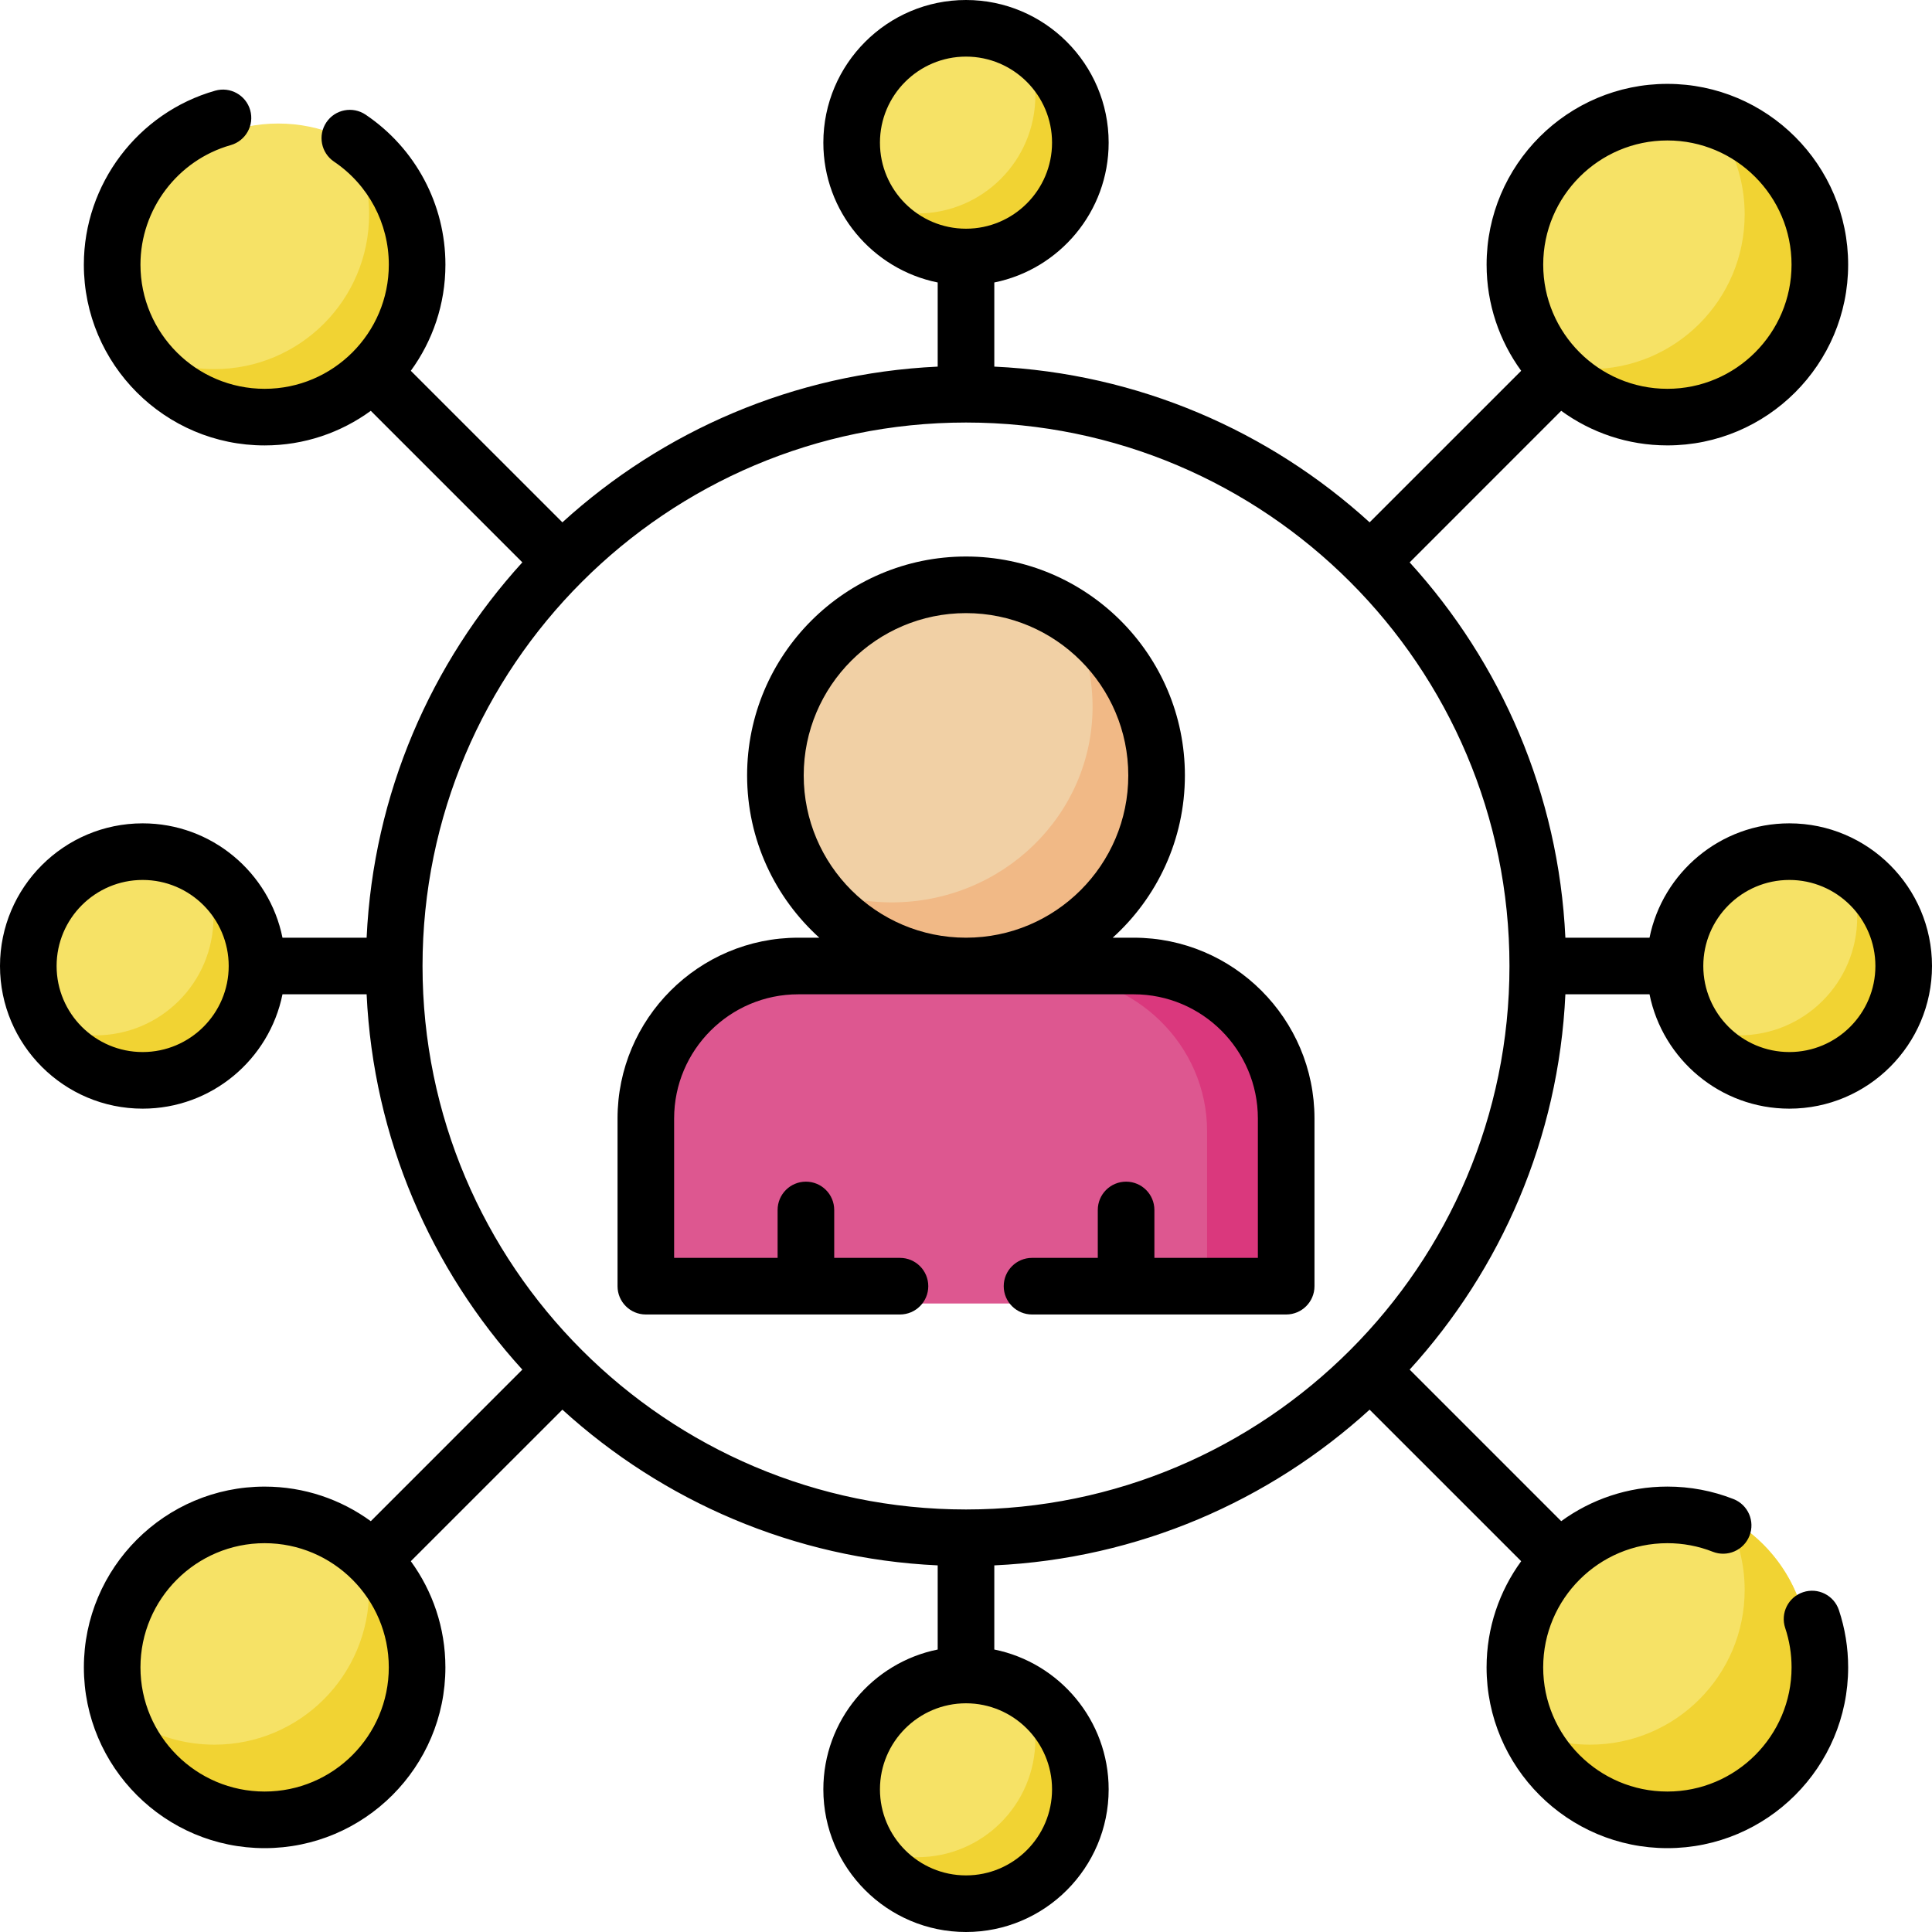<?xml version="1.0" encoding="UTF-8"?>
<svg width="80px" height="80px" viewBox="0 0 80 80" version="1.1" xmlns="http://www.w3.org/2000/svg" xmlns:xlink="http://www.w3.org/1999/xlink">
    <title>Box-3</title>
    <g id="Page-1" stroke="none" stroke-width="1" fill="none" fill-rule="evenodd">
        <g id="Artboard" transform="translate(-634, -1999)" fill-rule="nonzero">
            <g id="Box-3" transform="translate(634, 1999)">
                <g id="Group" transform="translate(5, 5)">
                    <circle id="Oval" fill="#F6E266" cx="6.521" cy="6.521" r="6.406"></circle>
                    <path d="M9.532,0.867 C10.012,1.765 10.284,2.789 10.284,3.878 C10.284,7.416 7.416,10.284 3.878,10.284 C2.789,10.284 1.764,10.012 0.866,9.532 C1.944,11.552 4.072,12.927 6.52,12.927 C10.058,12.927 12.926,10.059 12.926,6.521 C12.927,4.072 11.552,1.944 9.532,0.867 Z" id="Path" fill="#F1D333"></path>
                </g>
                <g id="Group" transform="translate(35, 1)">
                    <circle id="Oval" fill="#F6E266" cx="5" cy="4.969" r="4.888"></circle>
                    <path d="M7.298,0.654 C7.664,1.34 7.872,2.121 7.872,2.952 C7.872,5.652 5.683,7.84 2.984,7.84 C2.153,7.84 1.371,7.632 0.686,7.267 C1.508,8.807 3.131,9.856 5,9.856 C7.7,9.856 9.888,7.668 9.888,4.969 C9.888,3.1 8.839,1.477 7.298,0.654 Z" id="Path" fill="#F1D333"></path>
                </g>
                <g id="Group" transform="translate(35, 69)">
                    <circle id="Oval" fill="#F6E266" cx="5" cy="5.031" r="4.888"></circle>
                    <path d="M7.298,0.717 C7.664,1.402 7.872,2.184 7.872,3.015 C7.872,5.715 5.683,7.903 2.984,7.903 C2.153,7.903 1.371,7.695 0.686,7.33 C1.508,8.87 3.131,9.92 5,9.92 C7.7,9.92 9.888,7.731 9.888,5.032 C9.888,3.163 8.839,1.54 7.298,0.717 Z" id="Path" fill="#F1D333"></path>
                </g>
                <g id="Group" transform="translate(69, 35)">
                    <circle id="Oval" fill="#F6E266" cx="5.031" cy="5" r="4.888"></circle>
                    <path d="M7.33,0.686 C7.695,1.371 7.903,2.153 7.903,2.984 C7.903,5.683 5.715,7.872 3.015,7.872 C2.185,7.872 1.402,7.664 0.717,7.298 C1.54,8.839 3.163,9.888 5.031,9.888 C7.731,9.888 9.919,7.7 9.919,5 C9.919,3.131 8.87,1.508 7.33,0.686 L7.33,0.686 Z" id="Path" fill="#F1D333"></path>
                </g>
                <g id="Group" transform="translate(1, 35)">
                    <circle id="Oval" fill="#F6E266" cx="4.969" cy="5" r="4.888"></circle>
                    <path d="M7.266,0.686 C7.632,1.371 7.84,2.153 7.84,2.984 C7.84,5.683 5.652,7.872 2.952,7.872 C2.121,7.872 1.339,7.664 0.654,7.298 C1.477,8.839 3.1,9.888 4.968,9.888 C7.668,9.888 9.856,7.7 9.856,5 C9.856,3.131 8.807,1.508 7.266,0.686 L7.266,0.686 Z" id="Path" fill="#F1D333"></path>
                </g>
                <g id="Group" transform="translate(26, 24)">
                    <ellipse id="Oval" fill="#F1D0A5" cx="14" cy="8.261" rx="8.319" ry="8.103"></ellipse>
                    <path d="M18.138,1.232 C18.838,2.42 19.241,3.795 19.241,5.263 C19.241,9.738 15.516,13.366 10.922,13.366 C9.415,13.366 8.003,12.973 6.784,12.291 C8.22,14.724 10.912,16.364 14,16.364 C18.594,16.364 22.319,12.736 22.319,8.261 C22.319,5.253 20.636,2.631 18.138,1.232 L18.138,1.232 Z" id="Path" fill="#F1B986"></path>
                    <path d="M0.024,22.846 L0.024,29.976 L27.976,29.976 L27.976,22.846 C27.976,19.266 24.996,16.364 21.321,16.364 L6.679,16.364 C3.004,16.364 0.024,19.266 0.024,22.846 Z" id="Path" fill="#DD5790"></path>
                    <path d="M21.321,16.364 L17.328,16.364 C21.003,16.364 23.983,19.266 23.983,22.846 L23.983,29.976 L27.976,29.976 L27.976,22.846 C27.976,19.266 24.996,16.364 21.321,16.364 L21.321,16.364 Z" id="Path" fill="#DA387D"></path>
                </g>
                <g id="Group" transform="translate(62, 5)">
                    <circle id="Oval" fill="#F6E266" cx="6.479" cy="6.521" r="6.406"></circle>
                    <path d="M9.491,0.867 C9.97,1.765 10.243,2.789 10.243,3.878 C10.243,7.416 7.375,10.284 3.837,10.284 C2.748,10.284 1.723,10.012 0.825,9.532 C1.903,11.552 4.03,12.927 6.479,12.927 C10.017,12.927 12.885,10.059 12.885,6.521 C12.885,4.072 11.511,1.944 9.491,0.867 L9.491,0.867 Z" id="Path" fill="#F1D333"></path>
                </g>
                <g id="Group" transform="translate(62, 62)">
                    <circle id="Oval" fill="#F6E266" cx="6.479" cy="6.479" r="6.406"></circle>
                    <path d="M9.491,0.825 C9.97,1.723 10.243,2.748 10.243,3.837 C10.243,7.375 7.375,10.243 3.837,10.243 C2.748,10.243 1.723,9.97 0.825,9.491 C1.903,11.51 4.03,12.885 6.479,12.885 C10.017,12.885 12.885,10.017 12.885,6.479 C12.885,4.03 11.511,1.903 9.491,0.825 L9.491,0.825 Z" id="Path" fill="#F1D333"></path>
                </g>
                <g id="Group" transform="translate(5, 62)">
                    <circle id="Oval" fill="#F6E266" cx="6.521" cy="6.479" r="6.406"></circle>
                    <path d="M9.532,0.825 C10.012,1.723 10.284,2.748 10.284,3.837 C10.284,7.375 7.416,10.243 3.878,10.243 C2.789,10.243 1.764,9.97 0.866,9.491 C1.944,11.51 4.072,12.885 6.52,12.885 C10.058,12.885 12.926,10.017 12.926,6.479 C12.927,4.03 11.552,1.903 9.532,0.825 L9.532,0.825 Z" id="Path" fill="#F1D333"></path>
                </g>
                <g id="Group" fill="#000000">
                    <path d="M64.819,41.172 L68.303,41.172 C68.848,43.87 71.237,45.907 74.093,45.907 C77.35,45.907 80,43.257 80,40 C80,36.743 77.35,34.093 74.093,34.093 C71.237,34.093 68.848,36.13 68.303,38.828 L64.819,38.828 C64.54,32.859 62.147,27.433 58.371,23.287 L64.646,17.011 C65.882,17.911 67.4,18.443 69.042,18.443 C73.17,18.443 76.528,15.085 76.528,10.958 C76.528,6.83 73.17,3.473 69.042,3.473 C64.915,3.473 61.557,6.83 61.557,10.958 C61.557,12.6 62.089,14.118 62.989,15.354 L56.713,21.629 C52.567,17.853 47.141,15.459 41.172,15.181 L41.172,11.697 C43.87,11.152 45.907,8.763 45.907,5.907 C45.907,2.65 43.257,0 40,0 C36.743,0 34.093,2.65 34.093,5.907 C34.093,8.763 36.13,11.152 38.828,11.697 L38.828,15.181 C32.859,15.459 27.433,17.853 23.287,21.629 L17.011,15.354 C17.911,14.119 18.444,12.6 18.444,10.958 C18.444,8.465 17.209,6.144 15.141,4.749 C14.605,4.387 13.876,4.528 13.515,5.065 C13.152,5.601 13.294,6.33 13.83,6.692 C15.252,7.651 16.1,9.245 16.1,10.958 C16.1,13.793 13.793,16.1 10.958,16.1 C8.122,16.1 5.816,13.793 5.816,10.958 C5.816,8.668 7.352,6.633 9.553,6.009 C10.175,5.832 10.537,5.184 10.36,4.561 C10.183,3.939 9.535,3.578 8.913,3.754 C5.709,4.663 3.472,7.625 3.472,10.958 C3.472,15.086 6.83,18.444 10.958,18.444 C12.6,18.444 14.119,17.911 15.354,17.011 L21.629,23.286 C17.853,27.433 15.459,32.859 15.181,38.828 L11.697,38.828 C11.152,36.13 8.763,34.093 5.907,34.093 C2.65,34.093 0,36.743 0,40 C0,43.257 2.65,45.907 5.907,45.907 C8.763,45.907 11.152,43.87 11.697,41.172 L15.181,41.172 C15.46,47.141 17.853,52.567 21.629,56.713 L15.354,62.989 C14.118,62.089 12.6,61.557 10.958,61.557 C6.83,61.557 3.473,64.915 3.473,69.042 C3.473,73.17 6.83,76.528 10.958,76.528 C15.085,76.528 18.443,73.17 18.443,69.042 C18.443,67.4 17.911,65.882 17.011,64.646 L23.287,58.371 C27.433,62.147 32.859,64.541 38.828,64.819 L38.828,68.303 C36.13,68.848 34.093,71.237 34.093,74.093 C34.093,77.35 36.743,80 40,80 C43.257,80 45.907,77.35 45.907,74.093 C45.907,71.237 43.87,68.848 41.172,68.303 L41.172,64.819 C47.141,64.541 52.567,62.147 56.713,58.371 L62.989,64.646 C62.089,65.881 61.556,67.4 61.556,69.042 C61.556,73.17 64.914,76.528 69.042,76.528 C73.17,76.528 76.528,73.17 76.528,69.042 C76.528,68.232 76.399,67.434 76.145,66.67 C75.94,66.056 75.276,65.724 74.662,65.929 C74.048,66.133 73.716,66.797 73.921,67.411 C74.096,67.935 74.185,68.484 74.185,69.042 C74.185,71.877 71.878,74.184 69.042,74.184 C66.207,74.184 63.9,71.877 63.9,69.042 C63.9,66.207 66.207,63.9 69.042,63.9 C69.691,63.9 70.324,64.019 70.923,64.255 C71.525,64.491 72.206,64.195 72.442,63.593 C72.679,62.99 72.383,62.31 71.78,62.073 C70.907,61.73 69.986,61.556 69.043,61.556 C67.401,61.556 65.882,62.089 64.646,62.988 L58.371,56.713 C62.147,52.567 64.541,47.141 64.819,41.172 L64.819,41.172 Z M74.093,36.437 C76.058,36.437 77.656,38.035 77.656,40 C77.656,41.965 76.058,43.563 74.093,43.563 C72.128,43.563 70.53,41.965 70.53,40 C70.53,38.035 72.128,36.437 74.093,36.437 Z M69.042,5.816 C71.877,5.816 74.184,8.123 74.184,10.958 C74.184,13.793 71.877,16.1 69.042,16.1 C66.207,16.1 63.901,13.793 63.901,10.958 C63.901,8.123 66.207,5.816 69.042,5.816 Z M36.437,5.907 C36.437,3.942 38.035,2.344 40,2.344 C41.965,2.344 43.563,3.942 43.563,5.907 C43.563,7.872 41.965,9.47 40,9.47 C38.035,9.47 36.437,7.872 36.437,5.907 Z M5.907,43.563 C3.942,43.563 2.344,41.965 2.344,40 C2.344,38.035 3.942,36.437 5.907,36.437 C7.872,36.437 9.47,38.035 9.47,40 C9.47,41.965 7.872,43.563 5.907,43.563 Z M40,17.496 C52.409,17.496 62.504,27.591 62.504,40 C62.504,52.409 52.409,62.504 40,62.504 C27.591,62.504 17.496,52.409 17.496,40 C17.496,27.591 27.591,17.496 40,17.496 Z M10.958,74.184 C8.123,74.184 5.816,71.877 5.816,69.042 C5.816,66.207 8.123,63.9 10.958,63.9 C13.793,63.9 16.099,66.207 16.099,69.042 C16.099,71.877 13.793,74.184 10.958,74.184 Z M43.563,74.093 C43.563,76.058 41.965,77.656 40,77.656 C38.035,77.656 36.437,76.058 36.437,74.093 C36.437,72.128 38.035,70.53 40,70.53 C41.965,70.53 43.563,72.128 43.563,74.093 Z" id="Shape"></path>
                    <path d="M26.742,54.43 L33.36,54.43 C33.364,54.43 33.367,54.43 33.371,54.43 C33.374,54.43 33.378,54.43 33.381,54.43 L37.266,54.43 C37.913,54.43 38.438,53.905 38.438,53.258 C38.438,52.611 37.913,52.086 37.266,52.086 L34.543,52.086 L34.543,50.102 C34.543,49.454 34.018,48.93 33.371,48.93 C32.723,48.93 32.199,49.454 32.199,50.102 L32.199,52.086 L27.914,52.086 L27.914,46.314 C27.914,43.479 30.22,41.172 33.055,41.172 L46.945,41.172 C49.78,41.172 52.086,43.479 52.086,46.314 L52.086,52.086 L47.801,52.086 L47.801,50.102 C47.801,49.454 47.276,48.93 46.629,48.93 C45.982,48.93 45.457,49.454 45.457,50.102 L45.457,52.086 L42.734,52.086 C42.087,52.086 41.562,52.611 41.562,53.258 C41.562,53.905 42.087,54.43 42.734,54.43 L46.619,54.43 C46.622,54.43 46.626,54.43 46.629,54.43 C46.633,54.43 46.636,54.43 46.64,54.43 L53.258,54.43 C53.905,54.43 54.43,53.905 54.43,53.258 L54.43,46.314 C54.43,42.186 51.072,38.828 46.945,38.828 L46.075,38.828 C47.91,37.168 49.064,34.771 49.064,32.108 C49.064,27.11 44.998,23.044 40,23.044 C35.002,23.044 30.936,27.11 30.936,32.108 C30.936,34.771 32.091,37.168 33.925,38.828 L33.055,38.828 C28.928,38.828 25.571,42.186 25.571,46.314 L25.571,53.258 C25.57,53.905 26.095,54.43 26.742,54.43 L26.742,54.43 Z M33.28,32.108 C33.28,28.403 36.295,25.388 40,25.388 C43.705,25.388 46.72,28.403 46.72,32.108 C46.72,35.814 43.705,38.828 40,38.828 C36.295,38.828 33.28,35.814 33.28,32.108 L33.28,32.108 Z" id="Shape"></path>
                </g>
            </g>
        </g>
    </g>
</svg>